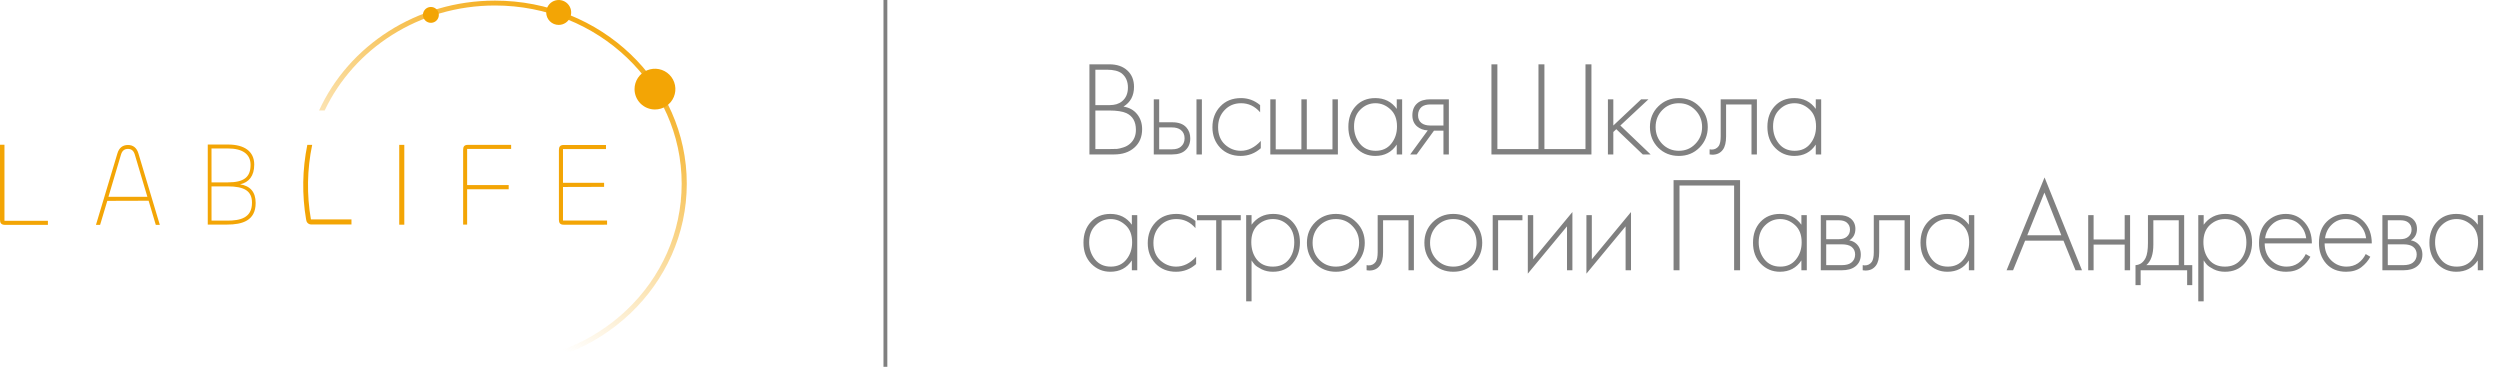 <?xml version="1.0" encoding="UTF-8"?> <svg xmlns="http://www.w3.org/2000/svg" width="259" height="38" viewBox="0 0 259 38" fill="none"><g clip-path="url(#clip0_4779_4)"><path d="M0.462 22.874H4.963V23.298H0.538C0.126 23.298 0 23.099 0 22.772V14.992H0.462V22.874Z" fill="#F3A505"></path><path d="M12.164 15.891C12.338 15.302 12.722 15.021 13.257 15.021C13.78 15.021 14.164 15.302 14.338 15.891L16.558 23.298H16.14L15.397 20.796L11.116 20.809L10.371 23.298H9.941L12.164 15.891ZM11.234 20.392H15.269L13.966 16.014C13.847 15.624 13.629 15.426 13.257 15.426C12.885 15.426 12.653 15.621 12.536 16.014L11.234 20.392Z" fill="#F3A505"></path><path d="M21.524 23.266V14.974H23.625C25.306 14.974 26.339 15.672 26.339 17.054C26.339 18.224 25.79 18.897 24.872 19.096C25.917 19.258 26.486 19.881 26.486 21.027C26.487 22.869 25.092 23.266 23.527 23.266H21.524ZM21.915 18.895H23.583C25.273 18.895 25.959 18.358 25.959 17.077C25.959 15.931 25.071 15.382 23.636 15.382H21.911L21.915 18.895ZM21.915 22.857H23.54C24.849 22.857 26.106 22.608 26.106 21.001C26.106 19.794 25.335 19.308 23.582 19.308H21.911L21.915 22.857Z" fill="#F3A505"></path><path d="M36.412 22.729H32.212C31.767 20.171 31.812 17.552 32.342 15.01H31.837C31.319 17.562 31.278 20.188 31.714 22.755H31.726C31.728 22.885 31.78 23.009 31.871 23.102C31.963 23.195 32.087 23.249 32.217 23.253H36.412V22.729Z" fill="#F3A505"></path><path d="M41.886 15.008V23.278H41.36V15.008H41.886Z" fill="#F3A505"></path><path d="M47.981 23.27V15.529C47.981 15.206 48.086 15.008 48.465 15.008H52.953V15.43H48.395V19.176H52.7V19.611H48.395V23.27H47.981Z" fill="#F3A505"></path><path d="M58.392 23.28C58.017 23.28 57.903 23.082 57.903 22.76V15.542C57.903 15.22 58.017 15.02 58.392 15.02H62.78V15.442H58.326V18.938H62.585V19.359L58.326 19.371V22.845H62.893V23.279L58.392 23.28Z" fill="#F3A505"></path><path d="M51.277 0.064C43.127 0.064 36.123 4.746 33.057 11.444H33.637C36.669 5.033 43.427 0.57 51.277 0.57C61.96 0.57 70.621 8.836 70.621 19.032C70.621 29.228 61.96 37.494 51.277 37.494C43.427 37.494 36.669 33.031 33.638 26.619H33.059C36.123 33.318 43.127 38 51.277 38C62.253 38 71.15 29.507 71.15 19.03C71.15 8.553 62.253 0.064 51.277 0.064Z" fill="url(#paint0_linear_4779_4)"></path><path d="M67.854 11.343C68.272 11.343 68.681 11.219 69.029 10.987C69.377 10.755 69.648 10.425 69.809 10.04C69.969 9.654 70.011 9.229 69.929 8.82C69.847 8.41 69.646 8.034 69.35 7.739C69.054 7.444 68.677 7.243 68.266 7.161C67.856 7.08 67.431 7.122 67.044 7.281C66.657 7.441 66.327 7.712 66.094 8.059C65.862 8.406 65.738 8.814 65.738 9.232C65.738 9.509 65.793 9.784 65.899 10.04C66.005 10.296 66.161 10.528 66.358 10.725C66.554 10.921 66.787 11.076 67.044 11.182C67.301 11.288 67.576 11.343 67.854 11.343Z" fill="#F3A505"></path><path d="M57.881 2.581C58.137 2.581 58.387 2.505 58.6 2.363C58.812 2.221 58.978 2.02 59.076 1.784C59.174 1.548 59.199 1.289 59.15 1.038C59.099 0.788 58.976 0.558 58.795 0.378C58.614 0.197 58.384 0.074 58.133 0.025C57.882 -0.025 57.622 0.001 57.386 0.098C57.15 0.196 56.948 0.362 56.806 0.574C56.663 0.786 56.588 1.036 56.588 1.291C56.588 1.46 56.621 1.628 56.686 1.785C56.751 1.941 56.847 2.083 56.967 2.203C57.087 2.323 57.229 2.418 57.386 2.483C57.543 2.547 57.711 2.581 57.881 2.581Z" fill="#F3A505"></path><path d="M44.639 2.365C44.802 2.365 44.962 2.317 45.097 2.227C45.233 2.136 45.338 2.008 45.401 1.858C45.463 1.708 45.48 1.543 45.448 1.383C45.416 1.224 45.338 1.078 45.223 0.963C45.107 0.848 44.961 0.769 44.801 0.738C44.641 0.706 44.476 0.722 44.325 0.784C44.175 0.847 44.046 0.952 43.956 1.087C43.865 1.222 43.817 1.381 43.817 1.543C43.817 1.761 43.904 1.97 44.058 2.124C44.212 2.278 44.421 2.365 44.639 2.365Z" fill="#F3A505"></path></g><line x1="91.728" y1="8.74228e-09" x2="91.728" y2="38" stroke="#4A4A4A" stroke-opacity="0.7" stroke-width="0.4"></line><path d="M112.864 16V6.662H114.908C115.711 6.662 116.341 6.877 116.798 7.306C117.256 7.726 117.484 8.291 117.484 9C117.484 9.915 117.12 10.596 116.392 11.044C116.99 11.137 117.461 11.399 117.806 11.828C118.152 12.257 118.324 12.775 118.324 13.382C118.324 14.185 118.054 14.824 117.512 15.3C116.98 15.767 116.285 16 115.426 16H112.864ZM113.48 7.222V10.89H114.964C115.496 10.89 115.921 10.759 116.238 10.498C116.649 10.162 116.854 9.686 116.854 9.07C116.854 8.445 116.644 7.959 116.224 7.614C115.888 7.353 115.37 7.222 114.67 7.222H113.48ZM113.48 11.45V15.44H115.048C115.338 15.44 115.566 15.435 115.734 15.426C115.902 15.407 116.117 15.356 116.378 15.272C116.649 15.188 116.882 15.057 117.078 14.88C117.48 14.525 117.68 14.049 117.68 13.452C117.68 12.603 117.349 12.024 116.686 11.716C116.285 11.539 115.702 11.45 114.936 11.45H113.48ZM119.531 10.288H120.091V12.668H121.449C122.102 12.668 122.588 12.845 122.905 13.2C123.176 13.499 123.311 13.877 123.311 14.334C123.311 14.847 123.143 15.258 122.807 15.566C122.499 15.855 122.042 16 121.435 16H119.531V10.288ZM120.091 15.468H121.435C121.827 15.468 122.126 15.379 122.331 15.202C122.592 14.987 122.723 14.698 122.723 14.334C122.723 13.951 122.588 13.657 122.317 13.452C122.093 13.284 121.79 13.2 121.407 13.2H120.091V15.468ZM123.955 10.288H124.515V16H123.955V10.288ZM130.549 10.89V11.632C130.008 11.007 129.35 10.694 128.575 10.694C127.884 10.694 127.315 10.932 126.867 11.408C126.419 11.875 126.195 12.463 126.195 13.172C126.195 13.937 126.433 14.539 126.909 14.978C127.385 15.407 127.931 15.622 128.547 15.622C129.303 15.622 129.994 15.281 130.619 14.6V15.356C130.022 15.888 129.326 16.154 128.533 16.154C127.674 16.154 126.97 15.874 126.419 15.314C125.878 14.745 125.607 14.035 125.607 13.186C125.607 12.318 125.878 11.599 126.419 11.03C126.96 10.451 127.679 10.162 128.575 10.162C129.312 10.162 129.97 10.405 130.549 10.89ZM131.604 16V10.288H132.164V15.468H134.824V10.288H135.384V15.468H138.044V10.288H138.604V16H131.604ZM144.702 11.282V10.288H145.262V16H144.702V14.978C144.189 15.762 143.447 16.154 142.476 16.154C141.701 16.154 141.043 15.879 140.502 15.328C139.961 14.777 139.69 14.049 139.69 13.144C139.69 12.257 139.947 11.539 140.46 10.988C140.973 10.437 141.645 10.162 142.476 10.162C143.428 10.162 144.17 10.535 144.702 11.282ZM142.504 10.694C141.897 10.694 141.375 10.913 140.936 11.352C140.497 11.781 140.278 12.365 140.278 13.102C140.278 13.783 140.479 14.376 140.88 14.88C141.281 15.375 141.827 15.622 142.518 15.622C143.199 15.622 143.736 15.379 144.128 14.894C144.529 14.399 144.73 13.802 144.73 13.102C144.73 12.327 144.501 11.735 144.044 11.324C143.587 10.904 143.073 10.694 142.504 10.694ZM146.097 16L147.917 13.508C147.478 13.489 147.105 13.349 146.797 13.088C146.48 12.808 146.321 12.43 146.321 11.954C146.321 11.403 146.494 10.983 146.839 10.694C147.147 10.423 147.6 10.288 148.197 10.288H150.101V16H149.541V13.536H148.561L146.769 16H146.097ZM149.541 13.004V10.82H148.197C147.805 10.82 147.502 10.904 147.287 11.072C147.035 11.287 146.909 11.576 146.909 11.94C146.909 12.295 147.03 12.565 147.273 12.752C147.497 12.92 147.805 13.004 148.197 13.004H149.541ZM154.513 16V6.662H155.129V15.44H159.385V6.662H160.001V15.44H164.257V6.662H164.873V16H154.513ZM166.58 10.288H167.14V13.004L170.024 10.288H170.78L167.868 13.004L171.004 16H170.192L167.448 13.382L167.14 13.676V16H166.58V10.288ZM171.787 11.03C172.366 10.451 173.08 10.162 173.929 10.162C174.778 10.162 175.488 10.451 176.057 11.03C176.636 11.599 176.925 12.309 176.925 13.158C176.925 14.007 176.636 14.721 176.057 15.3C175.488 15.869 174.778 16.154 173.929 16.154C173.08 16.154 172.366 15.869 171.787 15.3C171.218 14.721 170.933 14.007 170.933 13.158C170.933 12.309 171.218 11.599 171.787 11.03ZM172.207 14.908C172.674 15.384 173.248 15.622 173.929 15.622C174.61 15.622 175.18 15.384 175.637 14.908C176.104 14.432 176.337 13.849 176.337 13.158C176.337 12.467 176.104 11.884 175.637 11.408C175.18 10.932 174.61 10.694 173.929 10.694C173.248 10.694 172.674 10.932 172.207 11.408C171.75 11.884 171.521 12.467 171.521 13.158C171.521 13.849 171.75 14.432 172.207 14.908ZM182.015 10.288V16H181.455V10.82H178.823V14.124C178.823 14.749 178.711 15.211 178.487 15.51C178.235 15.855 177.871 16.028 177.395 16.028C177.339 16.028 177.245 16.019 177.115 16V15.468C177.208 15.487 177.278 15.496 177.325 15.496C177.642 15.496 177.889 15.37 178.067 15.118C178.197 14.913 178.263 14.581 178.263 14.124V10.288H182.015ZM188.114 11.282V10.288H188.674V16H188.114V14.978C187.601 15.762 186.859 16.154 185.888 16.154C185.113 16.154 184.455 15.879 183.914 15.328C183.373 14.777 183.102 14.049 183.102 13.144C183.102 12.257 183.359 11.539 183.872 10.988C184.385 10.437 185.057 10.162 185.888 10.162C186.84 10.162 187.582 10.535 188.114 11.282ZM185.916 10.694C185.309 10.694 184.787 10.913 184.348 11.352C183.909 11.781 183.69 12.365 183.69 13.102C183.69 13.783 183.891 14.376 184.292 14.88C184.693 15.375 185.239 15.622 185.93 15.622C186.611 15.622 187.148 15.379 187.54 14.894C187.941 14.399 188.142 13.802 188.142 13.102C188.142 12.327 187.913 11.735 187.456 11.324C186.999 10.904 186.485 10.694 185.916 10.694ZM117.26 23.282V22.288H117.82V28H117.26V26.978C116.747 27.762 116.005 28.154 115.034 28.154C114.26 28.154 113.602 27.879 113.06 27.328C112.519 26.777 112.248 26.049 112.248 25.144C112.248 24.257 112.505 23.539 113.018 22.988C113.532 22.437 114.204 22.162 115.034 22.162C115.986 22.162 116.728 22.535 117.26 23.282ZM115.062 22.694C114.456 22.694 113.933 22.913 113.494 23.352C113.056 23.781 112.836 24.365 112.836 25.102C112.836 25.783 113.037 26.376 113.438 26.88C113.84 27.375 114.386 27.622 115.076 27.622C115.758 27.622 116.294 27.379 116.686 26.894C117.088 26.399 117.288 25.802 117.288 25.102C117.288 24.327 117.06 23.735 116.602 23.324C116.145 22.904 115.632 22.694 115.062 22.694ZM123.849 22.89V23.632C123.308 23.007 122.65 22.694 121.875 22.694C121.185 22.694 120.615 22.932 120.167 23.408C119.719 23.875 119.495 24.463 119.495 25.172C119.495 25.937 119.733 26.539 120.209 26.978C120.685 27.407 121.231 27.622 121.847 27.622C122.603 27.622 123.294 27.281 123.919 26.6V27.356C123.322 27.888 122.627 28.154 121.833 28.154C120.975 28.154 120.27 27.874 119.719 27.314C119.178 26.745 118.907 26.035 118.907 25.186C118.907 24.318 119.178 23.599 119.719 23.03C120.261 22.451 120.979 22.162 121.875 22.162C122.613 22.162 123.271 22.405 123.849 22.89ZM125.997 28V22.82H124.009V22.288H128.545V22.82H126.557V28H125.997ZM129.662 26.978V31.22H129.102V22.288H129.662V23.282C130.213 22.535 130.96 22.162 131.902 22.162C132.742 22.162 133.414 22.442 133.918 23.002C134.422 23.553 134.674 24.253 134.674 25.102C134.674 25.97 134.418 26.698 133.904 27.286C133.4 27.865 132.724 28.154 131.874 28.154C131.445 28.154 131.058 28.07 130.712 27.902C130.367 27.725 130.129 27.566 129.998 27.426C129.868 27.277 129.756 27.127 129.662 26.978ZM130.222 26.908C130.614 27.384 131.16 27.622 131.86 27.622C132.56 27.622 133.106 27.384 133.498 26.908C133.89 26.432 134.086 25.83 134.086 25.102C134.086 24.346 133.872 23.758 133.442 23.338C133.013 22.909 132.49 22.694 131.874 22.694C131.268 22.694 130.74 22.904 130.292 23.324C129.854 23.744 129.634 24.327 129.634 25.074C129.634 25.811 129.83 26.423 130.222 26.908ZM136.251 23.03C136.83 22.451 137.544 22.162 138.393 22.162C139.242 22.162 139.952 22.451 140.521 23.03C141.1 23.599 141.389 24.309 141.389 25.158C141.389 26.007 141.1 26.721 140.521 27.3C139.952 27.869 139.242 28.154 138.393 28.154C137.544 28.154 136.83 27.869 136.251 27.3C135.682 26.721 135.397 26.007 135.397 25.158C135.397 24.309 135.682 23.599 136.251 23.03ZM136.671 26.908C137.138 27.384 137.712 27.622 138.393 27.622C139.074 27.622 139.644 27.384 140.101 26.908C140.568 26.432 140.801 25.849 140.801 25.158C140.801 24.467 140.568 23.884 140.101 23.408C139.644 22.932 139.074 22.694 138.393 22.694C137.712 22.694 137.138 22.932 136.671 23.408C136.214 23.884 135.985 24.467 135.985 25.158C135.985 25.849 136.214 26.432 136.671 26.908ZM146.479 22.288V28H145.919V22.82H143.287V26.124C143.287 26.749 143.175 27.211 142.951 27.51C142.699 27.855 142.335 28.028 141.859 28.028C141.803 28.028 141.709 28.019 141.579 28V27.468C141.672 27.487 141.742 27.496 141.789 27.496C142.106 27.496 142.353 27.37 142.531 27.118C142.661 26.913 142.727 26.581 142.727 26.124V22.288H146.479ZM148.42 23.03C148.999 22.451 149.713 22.162 150.562 22.162C151.412 22.162 152.121 22.451 152.69 23.03C153.269 23.599 153.558 24.309 153.558 25.158C153.558 26.007 153.269 26.721 152.69 27.3C152.121 27.869 151.412 28.154 150.562 28.154C149.713 28.154 148.999 27.869 148.42 27.3C147.851 26.721 147.566 26.007 147.566 25.158C147.566 24.309 147.851 23.599 148.42 23.03ZM148.84 26.908C149.307 27.384 149.881 27.622 150.562 27.622C151.244 27.622 151.813 27.384 152.27 26.908C152.737 26.432 152.97 25.849 152.97 25.158C152.97 24.467 152.737 23.884 152.27 23.408C151.813 22.932 151.244 22.694 150.562 22.694C149.881 22.694 149.307 22.932 148.84 23.408C148.383 23.884 148.154 24.467 148.154 25.158C148.154 25.849 148.383 26.432 148.84 26.908ZM154.644 28V22.288H157.724V22.82H155.204V28H154.644ZM158.281 22.288H158.841V26.866L162.901 21.966V28H162.341V23.45L158.281 28.35V22.288ZM164.352 22.288H164.912V26.866L168.972 21.966V28H168.412V23.45L164.352 28.35V22.288ZM173.382 18.662H180.27V28H179.654V19.222H173.998V28H173.382V18.662ZM186.624 23.282V22.288H187.184V28H186.624V26.978C186.111 27.762 185.369 28.154 184.398 28.154C183.624 28.154 182.966 27.879 182.424 27.328C181.883 26.777 181.612 26.049 181.612 25.144C181.612 24.257 181.869 23.539 182.382 22.988C182.896 22.437 183.568 22.162 184.398 22.162C185.35 22.162 186.092 22.535 186.624 23.282ZM184.426 22.694C183.82 22.694 183.297 22.913 182.858 23.352C182.42 23.781 182.2 24.365 182.2 25.102C182.2 25.783 182.401 26.376 182.802 26.88C183.204 27.375 183.75 27.622 184.44 27.622C185.122 27.622 185.658 27.379 186.05 26.894C186.452 26.399 186.652 25.802 186.652 25.102C186.652 24.327 186.424 23.735 185.966 23.324C185.509 22.904 184.996 22.694 184.426 22.694ZM188.635 22.288H190.497C191.029 22.288 191.435 22.4 191.715 22.624C192.051 22.895 192.219 23.259 192.219 23.716C192.219 24.239 192.009 24.635 191.589 24.906C191.851 24.943 192.084 25.051 192.289 25.228C192.616 25.517 192.779 25.9 192.779 26.376C192.779 26.908 192.588 27.319 192.205 27.608C191.869 27.869 191.403 28 190.805 28H188.635V22.288ZM189.195 24.78H190.497C190.843 24.78 191.113 24.701 191.309 24.542C191.543 24.355 191.659 24.103 191.659 23.786C191.659 23.478 191.543 23.231 191.309 23.044C191.123 22.895 190.852 22.82 190.497 22.82H189.195V24.78ZM189.195 27.468H190.805C191.235 27.468 191.561 27.384 191.785 27.216C192.056 27.011 192.191 26.726 192.191 26.362C192.191 26.026 192.065 25.76 191.813 25.564C191.589 25.396 191.253 25.312 190.805 25.312H189.195V27.468ZM197.876 22.288V28H197.316V22.82H194.684V26.124C194.684 26.749 194.572 27.211 194.348 27.51C194.096 27.855 193.732 28.028 193.256 28.028C193.2 28.028 193.107 28.019 192.976 28V27.468C193.069 27.487 193.139 27.496 193.186 27.496C193.503 27.496 193.751 27.37 193.928 27.118C194.059 26.913 194.124 26.581 194.124 26.124V22.288H197.876ZM203.976 23.282V22.288H204.536V28H203.976V26.978C203.462 27.762 202.72 28.154 201.75 28.154C200.975 28.154 200.317 27.879 199.776 27.328C199.234 26.777 198.964 26.049 198.964 25.144C198.964 24.257 199.22 23.539 199.734 22.988C200.247 22.437 200.919 22.162 201.75 22.162C202.702 22.162 203.444 22.535 203.976 23.282ZM201.778 22.694C201.171 22.694 200.648 22.913 200.21 23.352C199.771 23.781 199.552 24.365 199.552 25.102C199.552 25.783 199.752 26.376 200.154 26.88C200.555 27.375 201.101 27.622 201.792 27.622C202.473 27.622 203.01 27.379 203.402 26.894C203.803 26.399 204.004 25.802 204.004 25.102C204.004 24.327 203.775 23.735 203.318 23.324C202.86 22.904 202.347 22.694 201.778 22.694ZM215.022 28L213.776 24.934H209.8L208.554 28H207.882L211.816 18.382L215.694 28H215.022ZM210.024 24.374H213.552L211.802 19.95L210.024 24.374ZM216.337 28V22.288H216.897V24.808H220.117V22.288H220.677V28H220.117V25.34H216.897V28H216.337ZM222.527 22.288H226.279V27.468H227.119V29.54H226.587V28H221.771V29.54H221.239V27.468C221.705 27.44 222.055 27.188 222.289 26.712C222.447 26.385 222.527 25.872 222.527 25.172V22.288ZM225.719 27.468V22.82H223.087V25.34C223.087 26.348 222.844 27.057 222.359 27.468H225.719ZM228.301 26.978V31.22H227.741V22.288H228.301V23.282C228.851 22.535 229.598 22.162 230.541 22.162C231.381 22.162 232.053 22.442 232.557 23.002C233.061 23.553 233.313 24.253 233.313 25.102C233.313 25.97 233.056 26.698 232.543 27.286C232.039 27.865 231.362 28.154 230.513 28.154C230.083 28.154 229.696 28.07 229.351 27.902C229.005 27.725 228.767 27.566 228.637 27.426C228.506 27.277 228.394 27.127 228.301 26.978ZM228.861 26.908C229.253 27.384 229.799 27.622 230.499 27.622C231.199 27.622 231.745 27.384 232.137 26.908C232.529 26.432 232.725 25.83 232.725 25.102C232.725 24.346 232.51 23.758 232.081 23.338C231.651 22.909 231.129 22.694 230.513 22.694C229.906 22.694 229.379 22.904 228.931 23.324C228.492 23.744 228.273 24.327 228.273 25.074C228.273 25.811 228.469 26.423 228.861 26.908ZM239.509 25.214H234.623C234.623 25.923 234.843 26.502 235.281 26.95C235.729 27.398 236.266 27.622 236.891 27.622C237.339 27.622 237.736 27.505 238.081 27.272C238.427 27.029 238.693 26.712 238.879 26.32L239.355 26.6C239.141 27.011 238.828 27.375 238.417 27.692C238.007 28 237.484 28.154 236.849 28.154C235.981 28.154 235.295 27.874 234.791 27.314C234.287 26.745 234.035 26.031 234.035 25.172C234.035 24.229 234.306 23.492 234.847 22.96C235.398 22.428 236.051 22.162 236.807 22.162C237.582 22.162 238.226 22.447 238.739 23.016C239.253 23.585 239.509 24.318 239.509 25.214ZM234.665 24.682H238.921C238.847 24.103 238.613 23.627 238.221 23.254C237.839 22.881 237.367 22.694 236.807 22.694C236.238 22.694 235.757 22.885 235.365 23.268C234.973 23.641 234.74 24.113 234.665 24.682ZM245.717 25.214H240.831C240.831 25.923 241.05 26.502 241.489 26.95C241.937 27.398 242.474 27.622 243.099 27.622C243.547 27.622 243.944 27.505 244.289 27.272C244.634 27.029 244.9 26.712 245.087 26.32L245.563 26.6C245.348 27.011 245.036 27.375 244.625 27.692C244.214 28 243.692 28.154 243.057 28.154C242.189 28.154 241.503 27.874 240.999 27.314C240.495 26.745 240.243 26.031 240.243 25.172C240.243 24.229 240.514 23.492 241.055 22.96C241.606 22.428 242.259 22.162 243.015 22.162C243.79 22.162 244.434 22.447 244.947 23.016C245.46 23.585 245.717 24.318 245.717 25.214ZM240.873 24.682H245.129C245.054 24.103 244.821 23.627 244.429 23.254C244.046 22.881 243.575 22.694 243.015 22.694C242.446 22.694 241.965 22.885 241.573 23.268C241.181 23.641 240.948 24.113 240.873 24.682ZM246.815 22.288H248.677C249.209 22.288 249.615 22.4 249.895 22.624C250.231 22.895 250.399 23.259 250.399 23.716C250.399 24.239 250.189 24.635 249.769 24.906C250.03 24.943 250.263 25.051 250.469 25.228C250.795 25.517 250.959 25.9 250.959 26.376C250.959 26.908 250.767 27.319 250.385 27.608C250.049 27.869 249.582 28 248.985 28H246.815V22.288ZM247.375 24.78H248.677C249.022 24.78 249.293 24.701 249.489 24.542C249.722 24.355 249.839 24.103 249.839 23.786C249.839 23.478 249.722 23.231 249.489 23.044C249.302 22.895 249.031 22.82 248.677 22.82H247.375V24.78ZM247.375 27.468H248.985C249.414 27.468 249.741 27.384 249.965 27.216C250.235 27.011 250.371 26.726 250.371 26.362C250.371 26.026 250.245 25.76 249.993 25.564C249.769 25.396 249.433 25.312 248.985 25.312H247.375V27.468ZM256.699 23.282V22.288H257.259V28H256.699V26.978C256.186 27.762 255.444 28.154 254.473 28.154C253.699 28.154 253.041 27.879 252.499 27.328C251.958 26.777 251.687 26.049 251.687 25.144C251.687 24.257 251.944 23.539 252.457 22.988C252.971 22.437 253.643 22.162 254.473 22.162C255.425 22.162 256.167 22.535 256.699 23.282ZM254.501 22.694C253.895 22.694 253.372 22.913 252.933 23.352C252.495 23.781 252.275 24.365 252.275 25.102C252.275 25.783 252.476 26.376 252.877 26.88C253.279 27.375 253.825 27.622 254.515 27.622C255.197 27.622 255.733 27.379 256.125 26.894C256.527 26.399 256.727 25.802 256.727 25.102C256.727 24.327 256.499 23.735 256.041 23.324C255.584 22.904 255.071 22.694 254.501 22.694Z" fill="#4A4A4A" fill-opacity="0.7"></path><defs><linearGradient id="paint0_linear_4779_4" x1="60.536" y1="2.6265e-05" x2="45.125" y2="29.345" gradientUnits="userSpaceOnUse"><stop stop-color="#F3A505"></stop><stop offset="1" stop-color="#F3A505" stop-opacity="0"></stop></linearGradient><clipPath id="clip0_4779_4"><rect width="71.25" height="38" fill="white"></rect></clipPath></defs></svg> 
